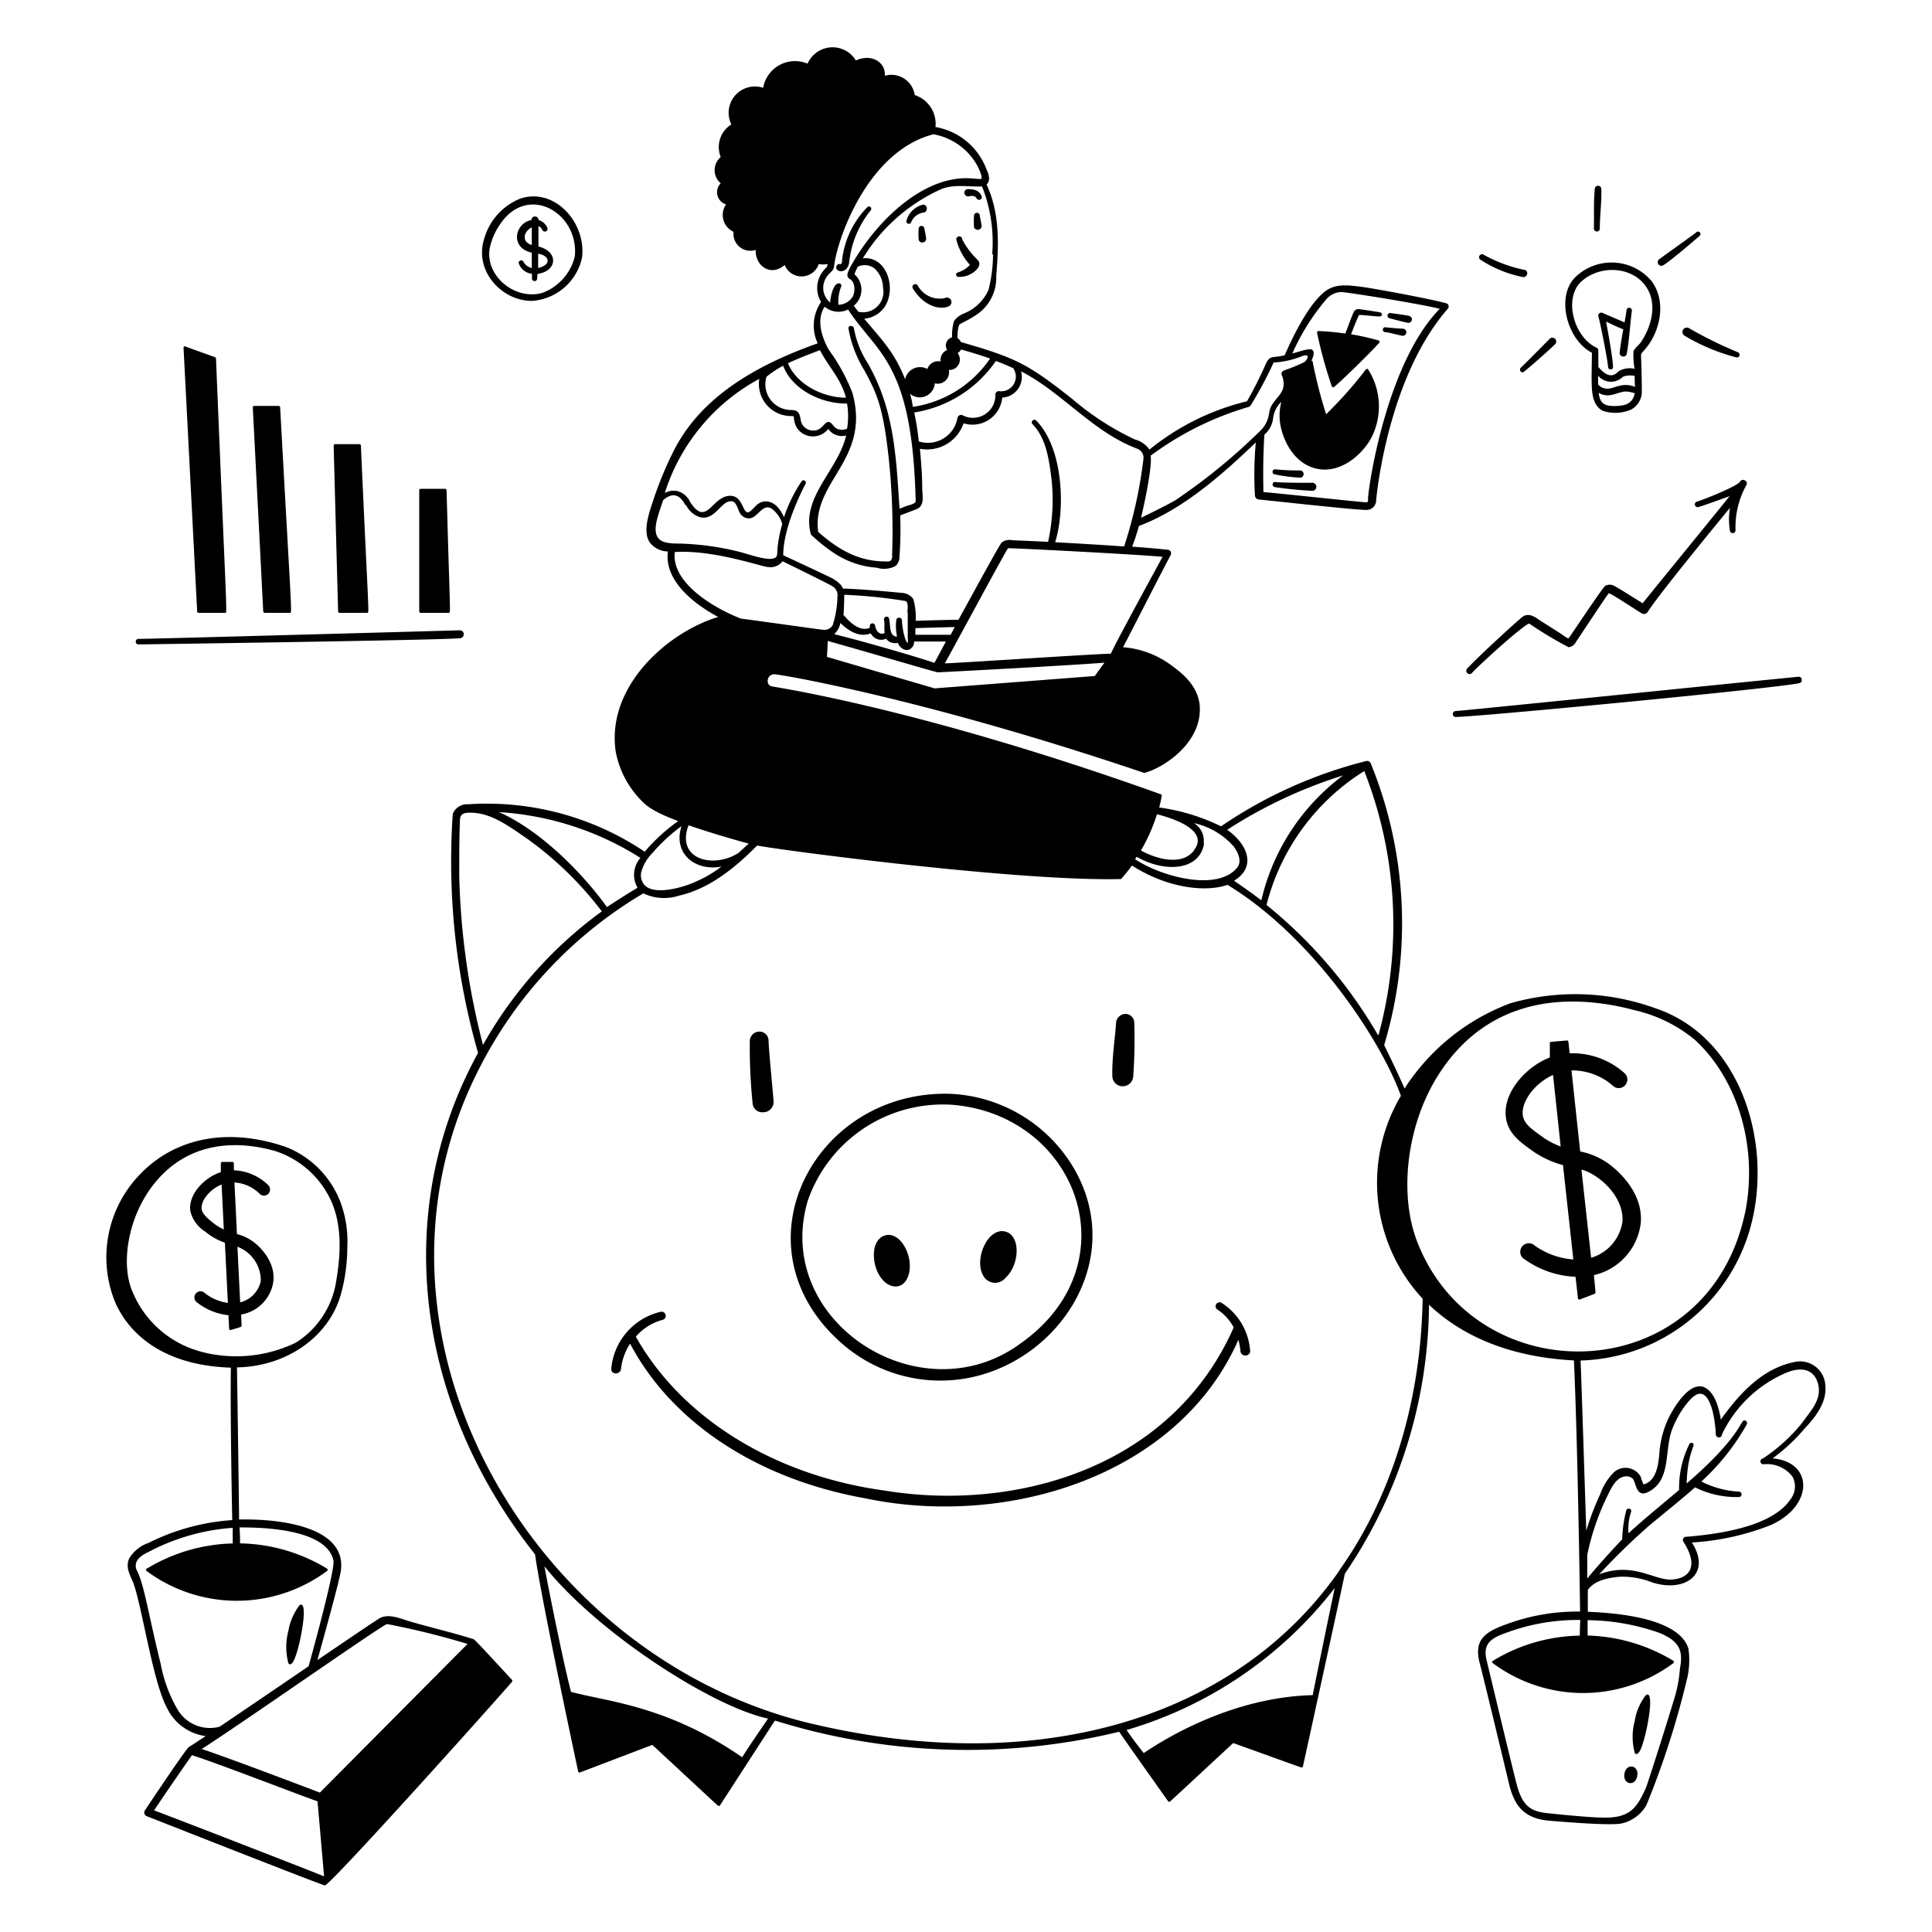 <svg xmlns="http://www.w3.org/2000/svg" viewBox="0 0 200 200"><g fill="#000000"><path d="M49 169.68c-2.16-.68-4.36-1.19-6.5-1.81-1-.28-2.05-.82-3.08-.42-.19.08-2.59 1.7-6.56 4.4.8-2.87 2.27-8.2 2.42-9.21.66-4.49-6-5.44-10.53-5.34 0-1.06-.2-14.89-.22-15.75 5.11-.08 9.52-3.16 10.75-7.54a18.15 18.15 0 0 0 .67-4.86 11.66 11.66 0 0 0-.73-4.77 9.93 9.93 0 0 0-5.58-5.63c-6-2.08-11.5-1-15.16 2.83a12.34 12.34 0 0 0-2.65 13c1 2.5 4 6.73 12.07 7-.07 4.77.1 13.75.14 15.78a22.71 22.71 0 0 0-8.66 2.36 3.74 3.74 0 0 0-2 1.6c-.45 1 .16 1.82.46 2.64.95 2.83 2 10.18 3.45 12.85a5.2 5.2 0 0 0 4 2.91c-.82.54-1.44.95-1.74 1.13s-4.52 6.51-4.56 6.58a.4.4 0 0 0 .22.59c1.13.44 17.34 6.83 18.41 7.16.49.09 18.19-19.66 19.38-21.08a.15.15 0 0 0 0-.2c-3.84-4.17-3.92-4.2-4-4.22zm-33.82-7.3a.15.15 0 0 0 0 .25 15.68 15.68 0 0 0 18.67 0 .15.15 0 0 0 0-.25 17.89 17.89 0 0 0-9-2.61s0-1.19-.06-1.65c1.43 0 9-.07 9.73 3.44.12.59-.85 4.68-2.57 10.93-.4.27-7 4.77-9.22 6.26A3.89 3.89 0 0 1 18.4 177a14.71 14.71 0 0 1-1.76-4.73c-1.36-5.5-1.71-8.28-2.51-9.77-.26-.75.13-1.33 1.26-1.85a21.91 21.91 0 0 1 8.7-2.49v1.62a17.9 17.9 0 0 0-8.88 2.6zm5.69 18.68c3.81-2.41 18.54-12.74 19.19-12.94a81.13 81.13 0 0 1 8.34 2.06l-15.29 15.39c-1.33-.51-9.68-3.68-12.21-4.51zm12.68 13.18c-2.16-.88-15.58-6.08-17.6-6.83.78-1.18 3.19-4.69 3.92-5.71 2.45.75 11.58 4.3 13 4.77zm-13-54.39a10.59 10.59 0 0 1-6.83-6.13c-1.22-2.7-.61-7.87 2.51-11.51s7.57-4.36 12.21-3.07a9.61 9.61 0 0 1 5.63 4.75c1.51 2.89 1.13 6.41.72 8.81a9.15 9.15 0 0 1-4.18 6.3 14.19 14.19 0 0 1-10.08.85z"></path><path d="M30 172.29c.15 0 .35-.12.61-.87.56-1.56 1.34-5.83.4-5.25a6.11 6.11 0 0 0-1.16 2.67 6.52 6.52 0 0 0 0 3.33.3.3 0 0 0 .15.12zm-3.52-43.54a4.88 4.88 0 0 0-1.95-1l-.26-5.34a4.07 4.07 0 0 1 2.64 1.2.63.63 0 0 0 .88-.9 5.33 5.33 0 0 0-3.58-1.56v-.72a.16.16 0 0 0-.15-.15h-1.05a.15.15 0 0 0-.15.15v.91c-1.72.55-3.42 2.33-3.15 4.06a3.48 3.48 0 0 0 1.57 2.12 6.19 6.19 0 0 0 2 1.12l.31 6.24a5 5 0 0 1-2.45-1.07.62.62 0 0 0-.88.11.63.63 0 0 0 .1.88 6.35 6.35 0 0 0 3.29 1.35l.07 1.4a.14.14 0 0 0 .19.13l1-.31a.15.15 0 0 0 .1-.15l-.05-1.14a4.05 4.05 0 0 0 3.32-3.31c.31-2.02-1.28-3.59-1.8-4.02zm-3.31-1.48a5 5 0 0 1-1.17-.73c-.64-.51-1-.86-1.12-1.34-.14-.88.84-2.09 2.06-2.58zm3.83 5.32a2.89 2.89 0 0 1-2.14 2.23l-.28-5.76a3.75 3.75 0 0 1 2.42 3.53zm139.71-11.98a7.48 7.48 0 0 0-3.13-1.41l-.9-8.39a6.36 6.36 0 0 1 4.33 1.63.89.89 0 0 0 1.17-1.34 8.09 8.09 0 0 0-5.69-2.06l-.13-1.2a.16.16 0 0 0-.17-.13l-1.61.14a.15.15 0 0 0-.14.15v1.47c-2.6 1-5.07 3.87-4.5 6.5.32 1.47 1.48 2.29 2.59 3.09a9.84 9.84 0 0 0 3.27 1.55l1.07 9.77a7.89 7.89 0 0 1-4-1.44.89.89 0 1 0-1 1.45 9.67 9.67 0 0 0 5.23 1.78l.25 2.23a.14.14 0 0 0 .2.12l1.52-.58a.16.16 0 0 0 .1-.15L165 132a6.29 6.29 0 0 0 4.85-5.38c.28-3.14-2.35-5.4-3.14-6.01zm-2 9.58-1-9.12c1.68.44 4.39 2.66 4.25 5.37a4.59 4.59 0 0 1-3.2 3.75zm-3.15-11.51a7.74 7.74 0 0 1-2-1.07c-1.06-.76-1.72-1.26-1.89-2-.32-1.44 1.15-3.46 3.1-4.33zm7.81 62.9c.3 0 .51-.55.61-.85.57-1.58 1.34-5.84.41-5.26a5.83 5.83 0 0 0-1.16 2.67 6.37 6.37 0 0 0 0 3.32.2.2 0 0 0 .14.12zm.12 2.24c.18-1.11-1.14-1.34-1.33-.21s1.14 1.39 1.33.21z"></path><path d="M186.78 147.92c.94-1 2.37-2.63 2.18-4.48a2.62 2.62 0 0 0-3.3-2.42c-3.35.69-5.77 3.48-7.52 5.94-.17-1.1-.62-3-1.87-3.41-1.73-.44-3.43 3-3.61 3.4a10.24 10.24 0 0 0-.89 3.59c-.12 1.36-.4 2.79-1.63 3.13a4.54 4.54 0 0 1-.3-.81 1.8 1.8 0 0 0-2.82-.4 6.08 6.08 0 0 0-1.36 2.2 28.42 28.42 0 0 0-1.45 3.8c-.12-3.58-.49-15.34-.59-17.62a18.78 18.78 0 0 0 17.52-13.56c2.5-8.66-.83-19.93-9.79-22.91a24.36 24.36 0 0 0-15-.51 22.3 22.3 0 0 0-10.95 8.82c-.8-1.83-1.76-3.76-2.11-4.5a43.86 43.86 0 0 0-1.4-29.18.42.42 0 0 0-.49-.21 46.93 46.93 0 0 0-15 6.75 21 21 0 0 0-6.4-1.95 11.74 11.74 0 0 0 .26-1.22.13.13 0 0 0-.1-.15c-20.77-7.44-35.1-10.32-40.24-11.16-.73-.12-.55-1.38.36-1.25 1.62.19 16.4 2.83 38.13 10.19h.08c1.87-.46 6.17-3.17 5.68-7.19-.32-2.06-2-3.27-3-4a9.6 9.6 0 0 0-4.91-1.81c.44-.83 4.16-8.12 4.92-9.53a.37.37 0 0 0-.31-.56c-1-.11-2.25-.22-3.67-.32.28-.73.52-1.48.7-2.14 4.44-1.67 8.41-5.11 12.1-8.65a37 37 0 0 0-.09 5.47.44.44 0 0 0 .43.44c2.39.24 9.92 1.08 11.12 1.08a1 1 0 0 0 1-1c0-.13 1.12-12.65 7.42-19.83a.35.35 0 0 0-.15-.56c-1.38-.4-7.23-1.5-8.73-1.7-1.36-.17-2.73-.38-3.82.46-1.77 1.35-3.45 4.92-4.19 6.62-1.36.32-1.54-.06-2 1a41.42 41.42 0 0 1-1.9 3.76 25.53 25.53 0 0 0-10.1 5 2.66 2.66 0 0 0-1.52-1.05A28.79 28.79 0 0 1 111 41.3c-4.55-3.59-5.79-4.25-11.53-5.89a.94.94 0 0 0-.36-.42c0-.36.06-1.3.24-1.41.45-.29 1-.5 1.43-.81a4.61 4.61 0 0 0 2.35-4.21c.27-3.3.38-6.49-1-9.46.45-.4.21-1.11 0-1.55a6.89 6.89 0 0 0-5.29-4.4 3.13 3.13 0 0 0-2.15-3.31 2.44 2.44 0 0 0-3.09-2c.1-1.39-1.37-2.33-3-1.58a2.82 2.82 0 0 0-5 .33 3.35 3.35 0 0 0-4.6 2.5 2.72 2.72 0 0 0-3.29 3.79 2.76 2.76 0 0 0-1.1 3.38 1.77 1.77 0 0 0 0 2.71 1.32 1.32 0 0 0 .55 2.19 1.92 1.92 0 0 0 .78 2.84 1.75 1.75 0 0 0 2.29 1.87c-.07 1.65 1.55 2.82 3 1.56a1.88 1.88 0 0 0 3.53-.1 2.19 2.19 0 0 0 .9 0c0 .38-.12.29-.44.72a2.79 2.79 0 0 0-.22 3.21 4.3 4.3 0 0 0-.35 4.28c-7.65 2.71-12.42 6.25-14.9 11.11a38.18 38.18 0 0 0-2.11 5.09c-.49 1.46-1.12 3.29-.38 4.41a2.43 2.43 0 0 0 1.88.94c-.39 2.9 2.47 5.31 5.21 6.78-5.12 1.51-11.63 7.13-10.61 13.94A9.79 9.79 0 0 0 66.52 83c.3.31 1 1 3.69 2a18.41 18.41 0 0 0-3.47 3.17 29.29 29.29 0 0 0-18.29-4.91 1.58 1.58 0 0 0-1.58 1A71.94 71.94 0 0 0 49.49 109c-8.9 16.17-6.64 36.05 5.9 51.91.59 4.4 4.42 22.28 4.46 22.46a.15.15 0 0 0 .2.11l7.48-2.85c7.21 6.68 6.78 6.33 6.9 6.32a.14.14 0 0 0 .11-.07l5.68-8.77a66.7 66.7 0 0 0 35.64 1.16c.26.42 4.78 6.8 5.06 7.19a.13.13 0 0 0 .1.06c.11 0-.32.37 6.64-6.08 7.45 2.67 7.05 2.56 7.15 2.51a.12.12 0 0 0 .07-.1c.05-.19 4.09-18.7 4.34-19.94a50 50 0 0 0 8.71-27.84c3.26 3.1 8.13 5.4 15 5.76.37 7.76.62 24.16.64 26a21 21 0 0 0-7.37 1.22c-2.48.86-3.69 1.66-3 4.2.52 2 2.87 11.8 2.95 12.14.54 2.4 1.46 3.88 4.35 4.1 1.17.09 6.3.54 7.42.26a3.93 3.93 0 0 0 2.52-1.89 88.74 88.74 0 0 0 4.21-13.1 8.14 8.14 0 0 0 .13-3.11c-.89-2.82-6.12-3.63-10.41-3.8v-2.27c.73-1 2.13-1.26 3.37-1.36a8.35 8.35 0 0 1 3.26.58c3.44 1.12 6.23-.88 4.14-4.12a26.49 26.49 0 0 0 8.18-1.81c4.45-2 4.42-6.54.18-6.9a18.74 18.74 0 0 0 3.28-3.05zM129.45 42a41.07 41.07 0 0 0 2.34-4.35c0-.09.05-.11.15-.13a9.11 9.11 0 0 0 2.85-.65c.34-.12.53-.11.57 0s-.07.43-.34.62a19.29 19.29 0 0 1-2.1.86.38.38 0 0 0-.18.59c.66 1.94-1.14 2.24-1.35 3.76a3.23 3.23 0 0 1-.71 1.68 61.65 61.65 0 0 1-9 7.4c-.57.35-2.76 1.44-3.56 1.82.27-1.14 1.16-5.1 1-6.43a32 32 0 0 1 10.23-5.07s.08-.1.1-.1zm34.09 127.32a17.81 17.81 0 0 0-9 2.61.14.14 0 0 0 0 .24 15.66 15.66 0 0 0 18.68 0 .16.16 0 0 0 0-.25 18.05 18.05 0 0 0-8.87-2.61v-1.59a23 23 0 0 1 7.5 1.34c1.94.84 2.44 1.74 2.05 3.71a13.69 13.69 0 0 1-.65 3.3c-.7 2.36-2.63 8.39-2.86 9-.94 2.06-1.63 3.21-4.64 3.08-1.22 0-5-.39-5.45-.44-1.74-.17-2.61-.65-3.22-2.73-.27-.9-3.11-12.8-3.14-12.93-.5-1.78.26-2.42 1.92-3a21.18 21.18 0 0 1 7.73-1.35c-.03.35-.04 1.09-.05 1.62zm-27.65 6.16c-8 .2-14.8 4.17-17.49 6a40.48 40.48 0 0 1-1.78-2.39 42.26 42.26 0 0 0 21.55-14.7c-.58 2.75-1.92 9.27-2.28 11.09zm44.77-50c-3.85 18.39-27.9 19-34 2.94-1.88-5-1-12.22 2.38-17.36 4.61-7.08 12.09-8.64 20.19-6.48a15 15 0 0 1 6.22 3.06c4.47 4.12 6.55 11.12 5.21 17.86zM76.44 88.3c-2.6 1.66-6.5.67-5.16-2.87 1.85.65 4.45 1.42 6.23 1.9zm-1.75 1.41a13.37 13.37 0 0 1-3.4 1.86c-1.1.4-3.42 1-4.44.17a1.5 1.5 0 0 1-.47-1.45 4.5 4.5 0 0 1 1.17-2 18.07 18.07 0 0 1 3-2.77c-.91 2.81 1.37 4.7 4.14 4.19zM66 91.9c-1.07.63-2.14 1.32-3.17 2-2.62-3.65-7-8-11.18-9.83a30.9 30.9 0 0 1 14.65 4.74 2.65 2.65 0 0 0-.3 3.09zm-3.68 2.43A43.34 43.34 0 0 0 50 108.17a76.45 76.45 0 0 1-2.46-17.47c0-2 0-3.91.07-5.73 0-.71.37-.85 1.1-.84 2.13 0 4 1.42 5.8 2.65a36.08 36.08 0 0 1 7.78 7.55zm-12.72 16.3a44.35 44.35 0 0 1 17-18.15 5 5 0 0 0 3.68.24c3.26-.74 5.92-3 8.1-5.19 2 .41 26.77 3.72 37.56 3.47a.15.15 0 0 0 .11 0c.39-.44.77-.91 1.13-1.4 3.75 2.4 7.71 2.77 9.89 2 9 5.47 16 16.34 17.95 21.84a17.63 17.63 0 0 0 2.25 21c-.29 17.92-8.52 27.75-8.71 28.28-10.72 15.22-30.91 21.15-54 15.84-29.28-6.56-49.08-40.32-34.96-67.93zm74-22.59c-1.29 1.7-4.1.79-5.49 0a18.16 18.16 0 0 0 1.66-3.75c2.33.59 5.28 1.84 3.84 3.71zm1-.72a2.14 2.14 0 0 0-1-2.11 7.67 7.67 0 0 1 4.13 2.44c.34.47.85 1.37.41 2.08-2 2.66-8 1-10.64-.79l.17-.25c2.61 1.55 6.46 1.63 6.98-1.37zm5.93 5.85c-.91-.7-1.84-1.34-2.78-2 2.31-1.4 1.47-3.72-.71-5.27a49 49 0 0 1 12-5.63 22.45 22.45 0 0 0-8.46 12.9zm12.13 14a48.77 48.77 0 0 0-11.55-13.49 23 23 0 0 1 10.12-13.86 43.43 43.43 0 0 1 1.48 27.3zm-60.72-64.1c.2 0 .22 0 .24.14a2.43 2.43 0 0 0 .3 1.06 2 2 0 0 0 3.26.13 1.72 1.72 0 0 0 1.85.68c-.82 3.61-4.72 6.4-3.64 10.26a16.94 16.94 0 0 0 2.52 2 9.12 9.12 0 0 0 4.31 1.43 2.5 2.5 0 0 0 1.91-.17 1.2 1.2 0 0 0 .42-.95 39.83 39.83 0 0 0 .08-4.3c.32-.12 1.46-.54 1.77-.68.76-.36.53-1.37.51-2.06 0-1.34-.11-2.75-.24-4.15a4 4 0 0 0 4.52-2.64 3.09 3.09 0 0 0 4-2.66 2.14 2.14 0 0 0 1.95-2.72c4.28 2.2 7.41 6.27 12 8a1 1 0 0 1 .67 1.06 47.24 47.24 0 0 1-2 9.07c-2.37-.17-5-.32-7.14-.44 1.07-3.43.85-9.81-2-12.63a.27.27 0 0 0-.37.38c1.46 1.49 1.74 3.73 2 5.77a20.36 20.36 0 0 1-.36 6.44c-1.79-.09-3.58-.16-3.67-.16a1.37 1.37 0 0 0-1.14.23c-.25.27-3 5.33-4.47 8-1 0-3.69.08-4.43.11a6.68 6.68 0 0 0-.25-2.27 1.58 1.58 0 0 0-1.29-.63c-.58-.07-4.46-.42-6-.44-.13-.52-1-1-1.08-1.05-.53-.28-3.78-1.79-5.09-2.4 0-.84.15-3.17 2.31-7.4a.24.24 0 0 0-.42-.24 15.17 15.17 0 0 0-1.81 3.7c-.44-1-1.21-1.84-2.23-1.59-.61.15-.85.68-1.3 1-.78.51-.6-1.52-1.93-1.62-2-.13-2.5 3.37-4.26.63a2 2 0 0 0-1.36-1.13 1.94 1.94 0 0 0-1.26.2 20.43 20.43 0 0 1 9.78-11.81 3.33 3.33 0 0 0 3.34 3.85zm19.23-25.92c.46.91.47 1.22.44 1.33s-.71 0-.91 0C95.69 18 90.63 22.9 88 27.69c-.21.49-.51.91 0 1.21s.58 1.25.25 1.84a1.78 1.78 0 0 1-1.46.81 4.42 4.42 0 0 1 .26-1.82.25.25 0 0 0-.22-.4c-.56 0-.87 1.37-.89 2a2 2 0 0 1-.08-3c.17-.2.45-.38.48-.74.33-2.92 3.51-11.95 10.29-13.69a6.49 6.49 0 0 1 4.54 3.25zM88.85 32.27l-.47-.62a2.13 2.13 0 0 0 .07-3.26 6.86 6.86 0 0 1 .35-.78 1.66 1.66 0 0 1 1.73.18 2.77 2.77 0 0 1 .88 2 2.11 2.11 0 0 1-2.56 2.48zm14.64 8.23a.36.36 0 0 0-.45.34A2.32 2.32 0 0 1 99.67 43a.38.38 0 0 0-.55.24 3.11 3.11 0 0 1-4 2.46c-.13-1.09-.25-1.95-.48-3a12.63 12.63 0 0 0 8.45-5.33c.62.22 1.22.48 1.79.74a1.52 1.52 0 0 1-1.39 2.39zm-9.29.26a1.56 1.56 0 0 0 2.57-1.08 1.17 1.17 0 0 0 1.45-1.38 1.08 1.08 0 0 0 .91-1.75 1 1 0 0 0 .36-.37c1.13.32 2.09.61 3 .94a11.75 11.75 0 0 1-8 5c-.04-.46-.16-.92-.29-1.36zm-8.82-9a2.22 2.22 0 0 0 2.41.28c3 4.61 6.67 5.4 7 19.89-.09.24-.71.37-1 .47l-.67.26c-.36-5.54-.57-10.31-3.29-15.06A9.93 9.93 0 0 1 88.4 34c-.05-.36-.62-.33-.57 0a12.4 12.4 0 0 0 1.67 4.37c1.29 2.42 1.92 3.72 2.51 9.15a71.61 71.61 0 0 1 .34 9.92.79.79 0 0 1-.13.58c-.14.13-.38.1-.52.1-2.5 0-4.59-.92-7-3.06-.71-5.21 5.48-7.46 3.54-14.39a19.33 19.33 0 0 0-2.43-4.44c-.37-.65-1.53-2.87-.43-4.49zm2.19 9.41c-2.32 0-5.09-1.33-6-3.57 1-.47 2.16-.92 3.31-1.35.97 1.85 2.12 2.86 2.69 4.9zm.12.62a8 8 0 0 1 0 2.58 1.23 1.23 0 0 1-1.19-.07 2.68 2.68 0 0 1-.29-.31c-.13-.16-.25-.3-.44-.31-.5 0-.66 1-1.74.88a1.29 1.29 0 0 1-1-.66 1.38 1.38 0 0 1-.15-.51c-.14-.8-.39-.95-1.09-.95A2.66 2.66 0 0 1 79.35 39a10.26 10.26 0 0 1 1.72-1.14c.93 2.5 4.07 3.98 6.62 3.91zm-2 24.56c4 1.12 11.22 3.25 11.38 3.25s13.35-.69 17.26-1l-1 1.38-16.58 1.28L85.61 68zm13.14-1.42-.42.78h-3.65v-.68c.52-.03 4.03-.12 4.03-.12zm-4.86-1.52v2.58a3.47 3.47 0 0 1 0 .57s-.12 0-.29-.52a7.39 7.39 0 0 1-.31-1.82c0-.33-.54-.41-.59 0a5 5 0 0 0 .07 1.61c0 .07 0 .07-.12.07-.72-.19-.52-1.16-.7-1.9a.27.27 0 0 0-.52.12c.09.45 0 .91.07 1.4-.37.22-.88 0-1-.81a.28.28 0 0 0-.54.13v.15c-.79.33-1.68-.1-2.72-1.33.06-.79.06-1.29.08-2.09a52.1 52.1 0 0 1 6.23.63c.37.02.37.51.3 1.19zm-7.64 2.26a2.11 2.11 0 0 0 .67-1.18c.58.58 1.85 1.61 3.14 1.07a1.21 1.21 0 0 0 1.59.56 1.13 1.13 0 0 0 1.21.42c.32.78 1.21 1.1 1.63.24a1.51 1.51 0 0 0 .06-.37h3.29c-.4.74-.79 1.48-1.19 2.21-1.68-.58-7.26-2.21-10.49-3zm28.7 2c-1.38 0-16.3 1-17.22 1 2-3.63 6.08-11.23 6.54-11.92 1 0 13.15.63 16 .89-4.15 7.6-5.13 9.52-5.35 10.02zm-44-15.38a2.36 2.36 0 0 0 1.48 1.26c1.64.35 2.21-2 3.4-1.62.55.32.43 1.29 1.15 1.62s1.1-.14 1.51-.51.74-.69 1.27-.41a2.91 2.91 0 0 1 1.14 1.63 13.22 13.22 0 0 0-.51 2.7c0 .28 0 .67-.21.77-.7.43-2.73-.37-3.85-.64a28.88 28.88 0 0 0-6-.82c-.86 0-2 0-2.37-.72-.52-.94.3-2.74.6-3.76.86-.79 1.7-.71 2.3.49zm-1.08 4.85c4.11-.22 9.07 1.6 9.59 1.56a1.55 1.55 0 0 0 1.47-.6c.59.29 4.87 2.38 5.21 2.62a1.07 1.07 0 0 1 .47 1.07 10.12 10.12 0 0 1-.49 2.93 1 1 0 0 1-.93.48c-.22 0-7.22-1-8.57-1.16-3.32-1.31-7.23-3.93-6.84-6.91zm32.85-30.8a15.36 15.36 0 0 1-.47 3.67 4.68 4.68 0 0 1-2.57 2.45 2.27 2.27 0 0 0-1 .77 5.24 5.24 0 0 0-.2 1.69.87.87 0 0 0-.51 1.31 1.1 1.1 0 0 0-.67 1.19 1.18 1.18 0 0 0-1.38.78 1.57 1.57 0 0 0-2.3 1.06c-1.13-2.85-2.42-4.08-4.24-6.27a2.8 2.8 0 0 0 2.45-1.89c.68-1.93-.36-4.59-2.59-4.36a18.26 18.26 0 0 1 8.16-7.18c1.36-.52 2.72-.2 4.18-.26a15.61 15.61 0 0 1 1.05 7.03zM130.89 45a2.67 2.67 0 0 0 .9-1.69 2.84 2.84 0 0 1 .85-1.71 5.7 5.7 0 0 0-.1 2.36c.25 1.47 1.34 4.08 3.85 4.58 2.19.43 4.32-1.14 5.45-3a7.11 7.11 0 0 0-.2-7.28.15.15 0 0 0-.26 0 41.42 41.42 0 0 1-4.1 4.62 47.09 47.09 0 0 1-1.39-5.42c0-.09-.06-.11-.13-.12.14-.3.35-.82.14-1.07s-.78-.07-2.12.33a22.9 22.9 0 0 1 3.43-5.51 2.16 2.16 0 0 1 1.6-.86c.59 0 8.31 1.24 10.23 1.74-5.52 5.64-7.39 18.42-7.42 19.64 0 .29 0 .37-.17.39-.46 0-9.69-1-10.66-1.06-.05-2.07-.02-4.01.1-5.94zM79.51 177.91s-2 2.89-2.68 4c-7.8-5.38-14-5.75-17.72-6.77-.84-3.22-2.33-10.7-2.75-13 5.51 6.91 17.4 14.55 23.15 15.77zm103-26.93a.3.3 0 0 0 .06.6 3.32 3.32 0 0 1 3 1.3 2.15 2.15 0 0 1-.2 2.3c-1.42 2.14-5.07 3.45-10.85 3.91a.33.33 0 0 0-.26.5c1.58 2.45.74 3.76-1.12 3.92s-4-1.88-7.59-.54a68.65 68.65 0 0 1 5.13-5c1.57-1.32 3.24-2.63 4.79-4a9.56 9.56 0 0 0 4.59 1 .28.28 0 0 0 0-.55 10 10 0 0 1-3.94-1.05 23.6 23.6 0 0 0 4.71-5.93.27.27 0 0 0-.1-.35c-.64-.37 0 1.2-6.13 6.48.11-3.52 1.07-4 .59-4.19a.23.23 0 0 0-.3.1 10.12 10.12 0 0 0-1.07 4.76c-1.78 1.51-3.55 2.94-5.24 4.48a5.58 5.58 0 0 1 .27-2.21c.12-.33-.38-.48-.5-.16a13.64 13.64 0 0 0-.42 3c-.47.48-2.79 3-3.62 4.07v-2.45a25.64 25.64 0 0 1 2.16-6.26c.36-.74.81-1.67 1.64-1.85a1 1 0 0 1 .93.23c.34.47.34 1.95 1.54 1.38 2.45-1.19 1.69-4.23 2.5-6.45a10.2 10.2 0 0 1 1.43-2.59c.47-.6 1.11-1.31 1.68-1.12 1 .3 1.36 2.72 1.43 4.17a.32.32 0 0 0 .64 0 13 13 0 0 1 6.53-6.32c1.55-.69 3-.53 3.42 1.12s-.86 2.86-1.69 4.06a17.82 17.82 0 0 1-4.05 3.66z"></path><path d="M64.29 141.69a5.85 5.85 0 0 1 .94-2.59c4.31 8.15 13.15 14 24.31 16 14.75 3.11 32.45-2.31 38.66-16.41a7.55 7.55 0 0 1 .22 1.26.52.52 0 0 0 1 0 6.41 6.41 0 0 0-3-5.1.41.41 0 0 0-.43.69 5 5 0 0 1 1.72 1.88c-6.49 14.69-22.78 19.07-36.08 16.89-11.43-1.54-21.06-7.49-25.81-15.94a5.56 5.56 0 0 1 2.81-1.75.43.43 0 0 0-.21-.83 6.65 6.65 0 0 0-5.14 5.88c-.07.65.94.69 1.01.02zM79 115.14a1.06 1.06 0 0 0 1.08-1.1c-.06-1-.5-5.3-.52-6.32a.94.94 0 0 0-.94-.93 1 1 0 0 0-1 .92 58.44 58.44 0 0 0 .3 6.61 1 1 0 0 0 1.08.82zm37.17-2.69a1.09 1.09 0 0 0 1.14-1 54.22 54.22 0 0 0 .11-5.55.92.92 0 0 0-.88-.94 1 1 0 0 0-1 .88c-.12 1.82-.44 3.64-.39 5.54a1.06 1.06 0 0 0 1.02 1.07z"></path><path d="M87 138.94a15.46 15.46 0 0 0 12.69 3.8c9.6-1.48 16.8-11.91 11.73-21.35a15.64 15.64 0 0 0-13.08-8.16C84.26 112.84 75.87 129 87 138.94zm11.3-24.59c13.14.84 19.1 16.46 7.31 24.75-10.35 7.56-25.64-2.33-22-14.77a14.8 14.8 0 0 1 14.65-9.98z"></path><path d="M94.05 132c.58-1.86-.8-4.54-2.4-4.12-.81.21-1.48 1.25-1.06 3.07.64 2.47 2.86 2.98 3.46 1.05zm10.05.27c1.44-1.32 1.6-4.32 0-4.77-1.79-.51-3.3 2.78-2.33 4.53a1.39 1.39 0 0 0 2.33.24zM89.78 21.45a9.33 9.33 0 0 0-2.6 5.4c0 .11 0 .46-.16.5a.33.33 0 0 0-.42.19c-.28.62 1.13.94 1.31-.4a10.3 10.3 0 0 1 2.22-5.36.24.24 0 0 0-.35-.33zm9.83 3.33a.31.31 0 0 0-.62 0 6.18 6.18 0 0 0 1.42 2.64 2.88 2.88 0 0 1-1.27.79.23.23 0 0 0 .07.45 2.45 2.45 0 0 0 1.45-.39c.58-.39 1-.93.5-1.41a8 8 0 0 1-1.55-2.08zm-1.84 6.09A2.6 2.6 0 0 1 95 29.55a.29.29 0 0 0-.5.31c1.16 1.91 2.91 2.27 3.77 1.82a.47.47 0 0 0-.5-.81zm-2.67-7.24a8 8 0 0 0 0 1.2.4.4 0 0 0 .78-.11c0-.15-.18-1-.19-1.09a.3.3 0 0 0-.59 0zm6.33-1.3a.3.3 0 0 0-.6 0 9.54 9.54 0 0 0 0 1.2.41.41 0 0 0 .79-.11c0-.14-.18-.97-.19-1.09zm-5.8-.33c.5-.08.36-.9-.12-.81a2.37 2.37 0 0 0-1.69 1.71.26.26 0 0 0 .5.11A1.63 1.63 0 0 1 95.63 22zm5.97-1.74c-.12-.2-.32-.72-1.48-.68a.38.38 0 0 0 .19.74c.87-.18.7.36 1 .36a.28.28 0 0 0 .29-.42zM20.55 63.44h2.74c.27 0 .19 1.16-.93-26.33a.14.14 0 0 0-.1-.13l-3-1.08a.15.15 0 0 0-.26.1l1.41 27.3a.14.14 0 0 0 .14.14zm6.86 0H30c.26 0 .21.84-1-21.28a.15.15 0 0 0-.15-.14h-2.53a.15.15 0 0 0-.15.15l1.08 21.13a.16.16 0 0 0 .16.14zm7.71 0H38c.26 0 .16.69-.64-17.32a.15.15 0 0 0-.15-.14h-2.52a.15.15 0 0 0-.15.15L35 63.3a.15.15 0 0 0 .12.14zm8.43 0h2.89c.25 0 .14.44-.21-12.7a.15.15 0 0 0-.15-.14h-2.53a.15.15 0 0 0-.15.15v12.54a.15.15 0 0 0 .15.15zm11.52-32.29a5.7 5.7 0 0 0 5.18-4.47c.46-3.62-2.83-7.33-6.42-6.11a6.33 6.33 0 0 0-3.72 4.2c-1.02 3.28 1.81 6.38 4.96 6.38zm-4.38-5.42a6.68 6.68 0 0 1 1.14-2.6c2.86-4.14 8.09-1.1 7.68 3.39a5.39 5.39 0 0 1-3.34 3.79c-2.81.83-5.95-1.71-5.48-4.58z"></path><path d="M55.05 26.16v1.58a1.26 1.26 0 0 1-.88-.68.26.26 0 0 0-.47.19 1.6 1.6 0 0 0 1.37 1.09v.49a.27.27 0 0 0 .54 0c0-.09 0-.44.06-.48 2.06-.3 2.15-2.33.07-2.83v-2.1a.65.65 0 0 1 .4.38.28.28 0 0 0 .52-.22 1.4 1.4 0 0 0-.91-.8.37.37 0 0 0-.74 0c-1.66.29-2.31 2.84.04 3.38zm0-2.63v1.83c-1.05-.3-.91-1.36.01-1.83zm1.44 3.86a1.75 1.75 0 0 1-.78.34v-1.46a1.49 1.49 0 0 1 .73.28.52.52 0 0 1 .06.84zM14.28 66.71c.12 0 31-.43 33.32-.64a.41.41 0 0 0 0-.82s-32 .89-33.31.89a.29.29 0 0 0-.01.57zm150.51-30.2c0 1.36-.06 2.5 0 3.66s.39 2 1.16 2.37a4.15 4.15 0 0 0 2.88-.13 2.1 2.1 0 0 0 1.13-1.83c0-.33 0-1.58-.08-3.7 0-.25 0-.26.16-.44 1.79-1.84 2.57-5.14.93-7.34a5.41 5.41 0 0 0-7.85-.45c-2.12 2.02-.9 6.55 1.67 7.86zm1.48 3.72a1.26 1.26 0 0 1-.83-.42v-.92A1.72 1.72 0 0 0 168 39a2.11 2.11 0 0 1 1.22-.08s0 .89.05 1.13c-1.43-.56-2.2.27-3 .18zm2.06.3a3.35 3.35 0 0 1 .9.18c-.23 1.06-.93 1.3-2 1.32s-1.61-.21-1.73-1.36c1.12.65 2.02-.16 2.83-.14zm.88-2.35a2.24 2.24 0 0 0-1.65.25c-.73.78-1.39.37-2.1-.44v-1.68a.33.33 0 0 0-.19-.32c-2.18-1-3.35-4.63-1.84-6.57 1.79-2 5.41-2 6.95.23 1.26 1.8.54 4.18-.46 5.69-.21.36-.58.56-.82 1a8.16 8.16 0 0 0 .11 1.84z"></path><path d="M168.38 32.11c-.06.42-.13.85-.21 1.27-.57-.27-1.93-.82-2.29-1a.32.32 0 0 0-.41.41c.14.38.92 4.28 1 5.21 0 .32.53.32.51 0 0-.78-.53-3.71-.72-4.71.87.42 1.47.69 1.78.8-.16.9-.29 1.66-.38 2.46a.38.38 0 0 0 .74.1c.26-1.49.34-3 .53-4.49a.27.27 0 0 0-.55-.05zm-2.77-8.4c0-1.38.2-2.76.16-4.14a.34.34 0 0 0-.68 0c-.13 1.38-.06 2.77-.09 4.14a.31.31 0 0 0 .61 0zm-7.97 4.97c.47.08.66-.63.18-.74a14.48 14.48 0 0 1-4.28-1.6.31.31 0 0 0-.31.53 12.61 12.61 0 0 0 4.41 1.81zm.02 9.87c.26-.15 3.26-2.78 3.39-3a.4.4 0 0 0-.63-.48c-.19.21-2.77 2.81-3 3a.29.29 0 0 0 .24.48zm14.47-11.06c.76-.43 3.61-2.89 3.85-3.11a.25.25 0 0 0-.34-.36c-.29.25-3.28 2.37-3.9 2.83a.38.38 0 0 0 .39.64zm2.27 7.27a20.5 20.5 0 0 0 5.35 2.24.28.28 0 0 0 .17-.53 42.7 42.7 0 0 1-5.08-2.5.44.44 0 0 0-.44.79zm-22.04 34.92c1.08-1.15 5.37-5 5.94-5.13a41.19 41.19 0 0 0 4.08 2.45.94.94 0 0 0 .75-.53c.81-1.2 3.12-4.73 3.42-5.06.41.13 2.73 1.68 3.39 2.08a.46.46 0 0 0 .64-.16c1-1.61 7-8.94 8.5-10.75a7.5 7.5 0 0 0 0 2.36.29.29 0 0 0 .58-.08 9 9 0 0 1 1.11-4.62c.28-.4-.4-.81-.64-.38s-3.47 1.76-4.47 2.07a.29.29 0 0 0 .16.56c.59-.17 2.35-.81 3.23-1.13-1.15 1.45-8.48 10.41-9 11.09-.57-.35-2.57-1.62-2.95-1.8a.93.93 0 0 0-.93 0c-.29.18-3.58 5.19-3.8 5.43 0 0-.13 0-.43-.23s-2.37-1.52-2.55-1.64c-.5-.36-1.13-.79-1.75-.38-.31.2-4.48 4-5.75 5.37a.33.33 0 0 0 .47.48zm-1.68 4.54c2.12 0 32.88-2.93 35.59-3.5.4-.09.28-.71-.09-.66-1.11.08-34.14 3.46-35.5 3.55-.37.02-.38.61 0 .61zm-7.98-38.98a27.64 27.64 0 0 0-2.84-.64c.16-.41.69-1.77.84-2 .37 0 1.72.16 2.12.16a.21.21 0 0 0 .05-.42c-.47-.1-1.88-.3-2.11-.33a.56.56 0 0 0-.59.23c-.12.17-.7 1.77-.9 2.29a27.66 27.66 0 0 0-2.77-.26.15.15 0 0 0-.16.17 47.15 47.15 0 0 0 1.53 5.56.15.15 0 0 0 .23.06c.79-.63 4-3.79 4.67-4.57a.15.15 0 0 0-.07-.25zm.67-.86c.31 0 1.48.33 1.75.37a.37.37 0 1 0 .17-.72c-.29 0-1.42-.1-1.86-.15a.25.25 0 0 0-.06.5zm.44-1.44c.34.08 1.79.48 2 .48a.36.36 0 0 0 .11-.7c-.18-.08-1.7-.27-2-.32a.28.28 0 0 0-.11.54zM132 50.43a38.14 38.14 0 0 0 3.91.38.42.42 0 0 0 0-.83c-.75 0-3.25 0-3.87-.08-.38-.05-.41.48-.04.53zm-.07-1.33a17 17 0 0 0 2.7.35.38.38 0 0 0 0-.75 23.86 23.86 0 0 1-2.57-.11.26.26 0 0 0-.13.51z"></path></g></svg>